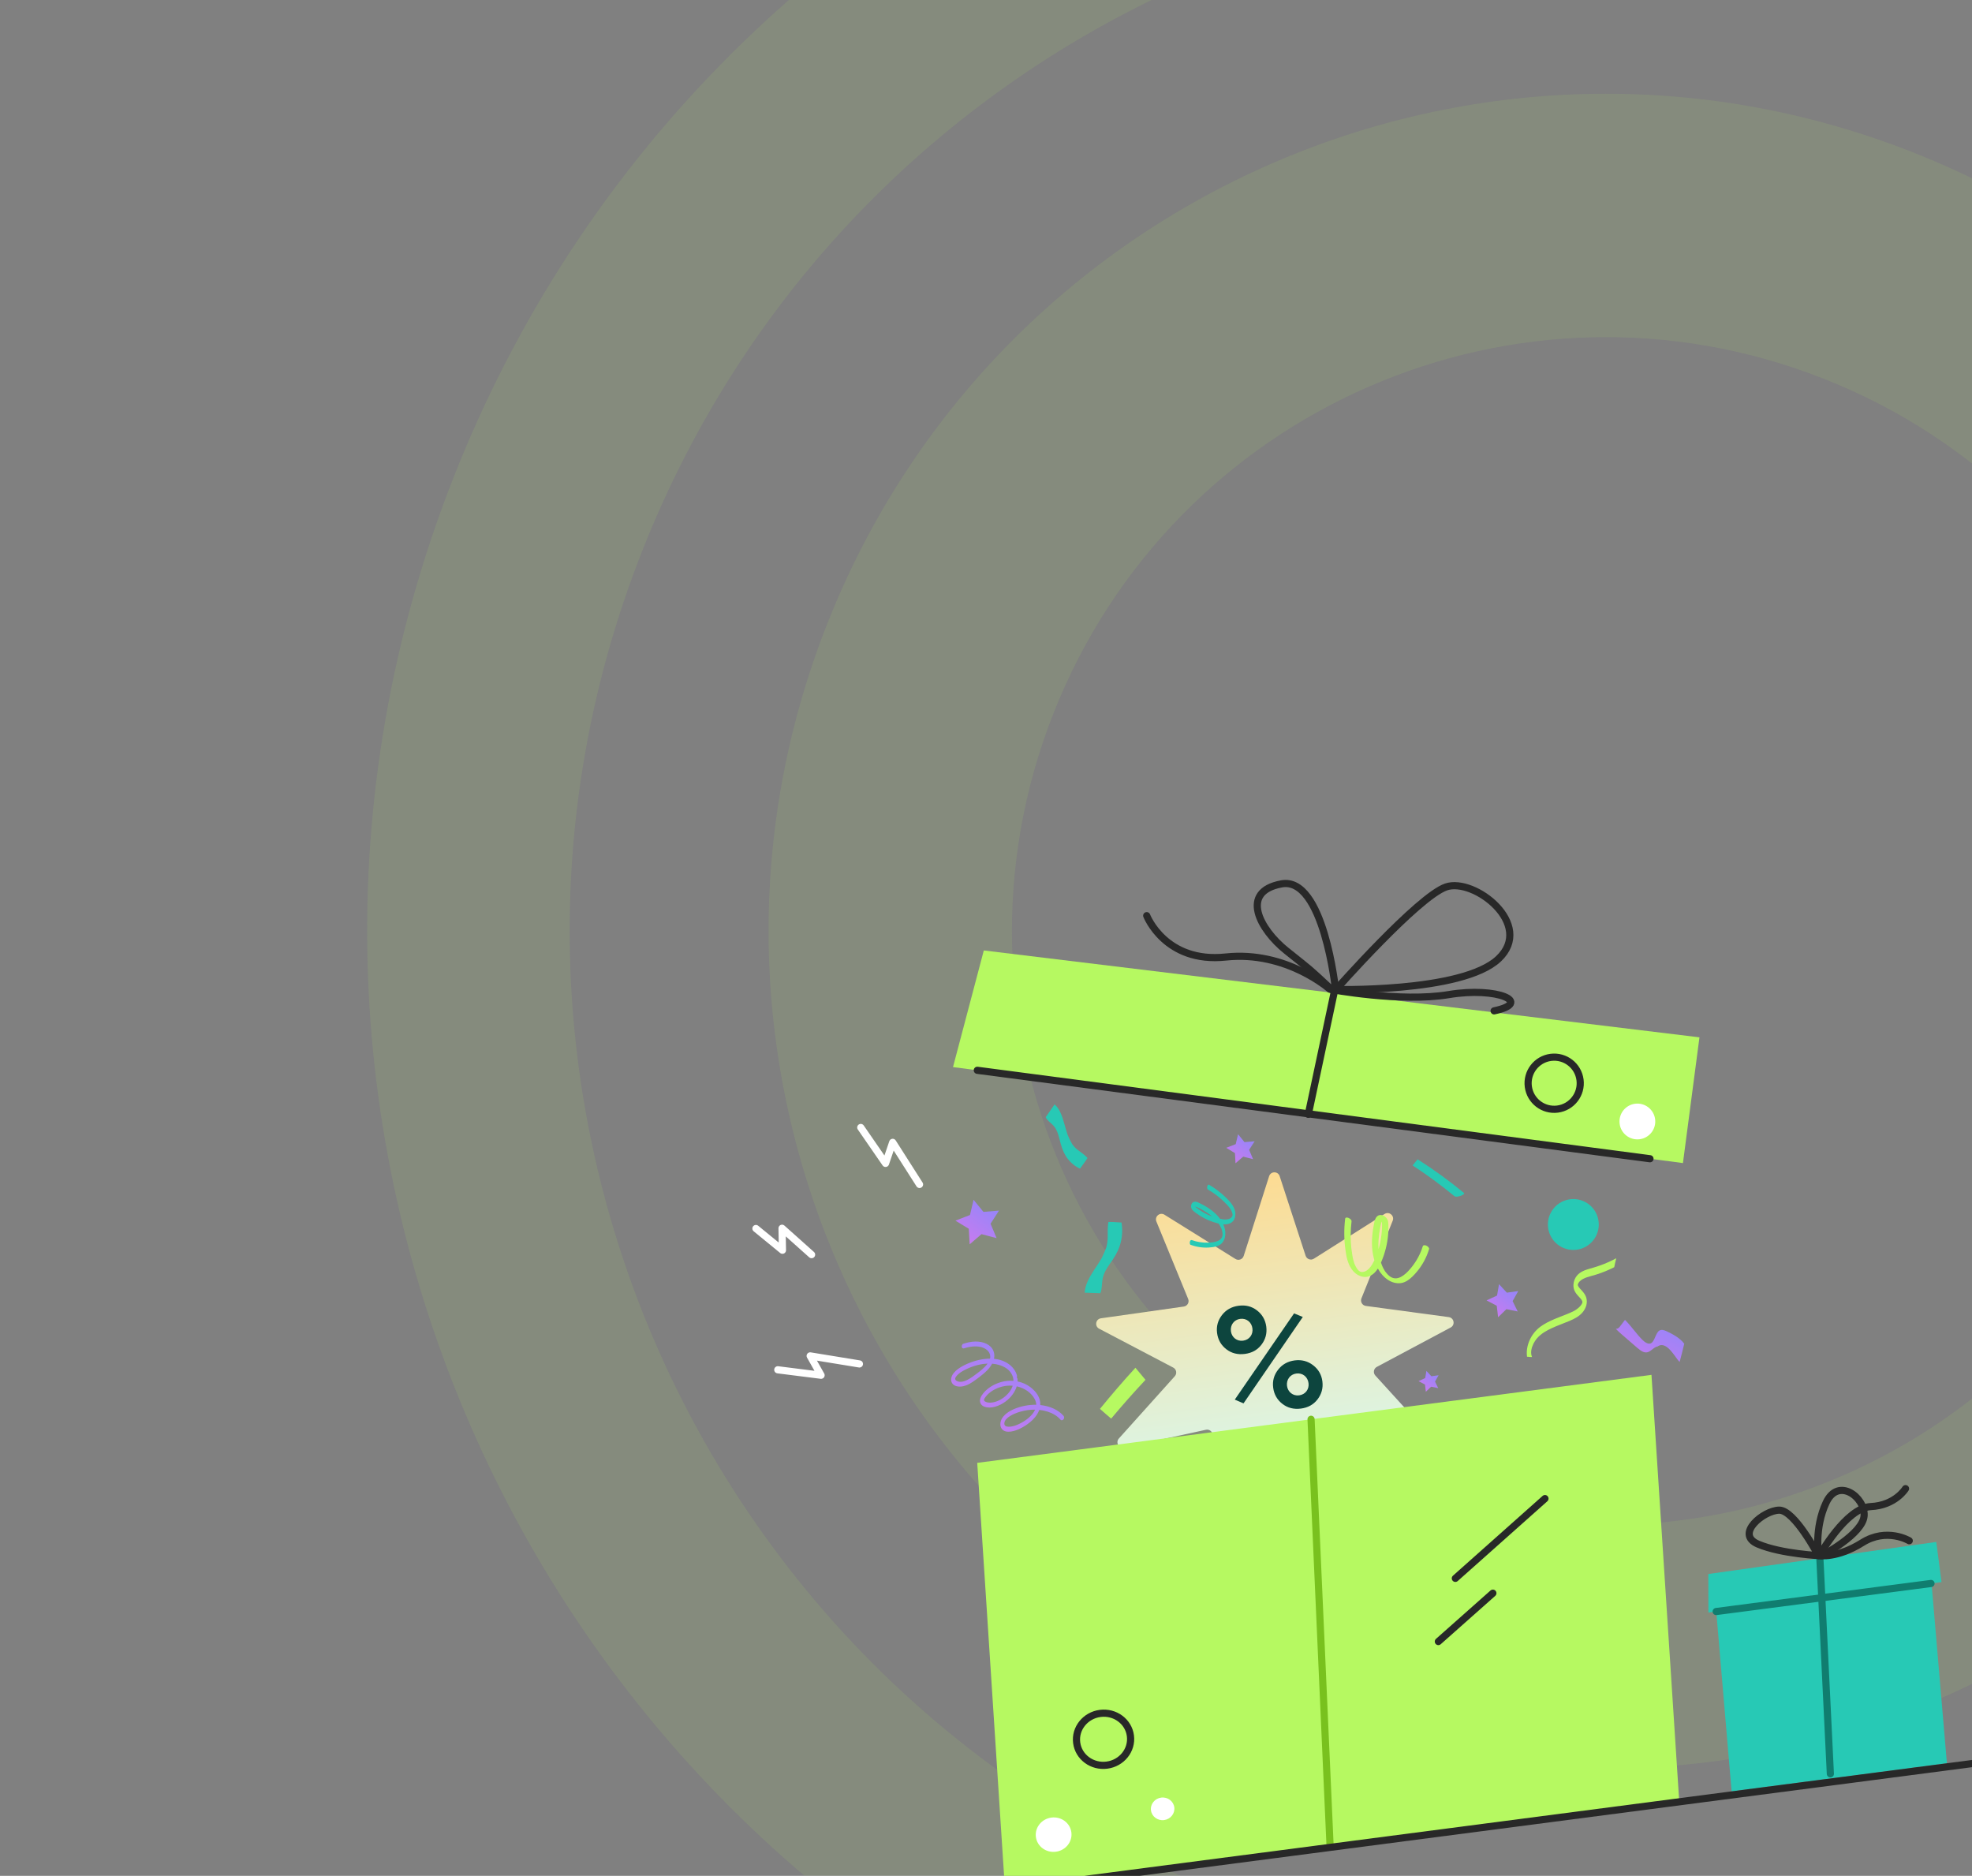<svg width="225" height="214" viewBox="0 0 225 214" fill="none" xmlns="http://www.w3.org/2000/svg">
<rect x="0" y="0" width="225" height="214" fill="#808080" stroke="none"/>
<g opacity="0.1">
<path d="M314.694 157.975C286.112 230.585 204.08 266.278 131.47 237.696C58.86 209.115 23.167 127.083 51.749 54.473C80.33 -18.138 162.362 -53.83 234.973 -25.249C307.583 3.333 343.275 85.365 314.694 157.975ZM73.241 62.933C49.332 123.673 79.19 192.295 139.93 216.204C200.67 240.113 269.292 210.255 293.201 149.515C317.11 88.775 287.253 20.153 226.512 -3.756C165.772 -27.665 97.15 2.192 73.241 62.933Z" fill="#B6F961"/>
<path d="M272.087 141.204C252.768 190.283 197.321 214.408 148.242 195.089C99.162 175.77 75.037 120.323 94.356 71.244C113.675 22.165 169.122 -1.961 218.202 17.358C267.281 36.677 291.406 92.125 272.087 141.204ZM120.184 81.41C106.479 116.225 123.593 155.558 158.408 169.262C193.223 182.966 232.556 165.852 246.26 131.037C259.964 96.222 242.85 56.89 208.035 43.186C173.22 29.482 133.888 46.595 120.184 81.41Z" fill="#B6F961"/>
</g>
<path d="M162.747 165.033L153.405 163.06C153.001 162.975 152.624 163.292 152.642 163.704L153.027 173.244C153.052 173.858 152.275 174.143 151.896 173.66L146.009 166.143C145.755 165.818 145.262 165.819 145.01 166.146L139.174 173.702C138.799 174.189 138.02 173.908 138.041 173.294L138.362 163.751C138.377 163.339 137.998 163.023 137.595 163.111L128.267 165.148C127.667 165.279 127.251 164.564 127.662 164.107L134.042 157.003C134.317 156.696 134.231 156.211 133.866 156.02L125.411 151.583C124.866 151.298 125.007 150.483 125.616 150.396L135.07 149.055C135.479 148.997 135.723 148.57 135.566 148.188L131.941 139.354C131.708 138.786 132.339 138.252 132.861 138.577L140.964 143.627C141.314 143.844 141.776 143.675 141.901 143.282L144.803 134.185C144.99 133.599 145.816 133.597 146.007 134.181L148.968 143.258C149.096 143.651 149.559 143.818 149.908 143.597L157.978 138.493C158.497 138.164 159.132 138.694 158.903 139.264L155.337 148.12C155.184 148.503 155.431 148.928 155.84 148.984L165.302 150.261C165.911 150.343 166.057 151.158 165.516 151.446L157.091 155.939C156.727 156.134 156.643 156.619 156.921 156.924L163.349 163.984C163.759 164.442 163.347 165.16 162.747 165.033Z" fill="url(#paint0_linear_435_71504)"/>
<path d="M143.927 153.409C143.465 154.01 142.846 154.353 142.04 154.459C141.233 154.564 140.53 154.393 139.928 153.931C139.327 153.468 138.967 152.851 138.866 152.079C138.766 151.306 138.957 150.635 139.42 150.033C139.882 149.432 140.516 149.069 141.322 148.964C142.129 148.858 142.815 149.031 143.417 149.494C144.018 149.957 144.377 150.573 144.478 151.346C144.579 152.119 144.39 152.807 143.927 153.409ZM140.886 159.672L147.651 149.833L148.647 150.244L141.884 160.101L140.886 159.672ZM142.899 151.552C142.807 150.849 142.238 150.364 141.5 150.461C140.797 150.552 140.353 151.169 140.444 151.873C140.534 152.56 141.121 153.042 141.825 152.95C142.563 152.854 142.989 152.239 142.899 151.552ZM146.329 160.166C145.727 159.704 145.368 159.087 145.267 158.314C145.166 157.542 145.357 156.871 145.82 156.269C146.282 155.667 146.916 155.305 147.723 155.199C148.513 155.096 149.217 155.283 149.819 155.747C150.421 156.21 150.778 156.809 150.879 157.582C150.979 158.355 150.79 159.043 150.328 159.644C149.865 160.246 149.229 160.591 148.44 160.694C147.632 160.799 146.93 160.629 146.329 160.166ZM149.299 157.788C149.208 157.085 148.638 156.6 147.9 156.696C147.197 156.788 146.753 157.405 146.845 158.108C146.934 158.796 147.521 159.278 148.225 159.186C148.963 159.088 149.389 158.475 149.299 157.788Z" fill="#0D453E"/>
<path d="M121.344 161.92C121.442 161.793 121.437 161.627 121.352 161.528C120.746 160.831 119.78 160.403 118.692 160.29C118.745 159.444 118.21 158.735 117.552 158.241C117.147 157.936 116.653 157.712 116.101 157.598C116.108 157.493 116.105 157.389 116.096 157.288C116.019 157.207 115.999 157.082 116.044 156.967C115.785 155.907 114.731 155.138 113.411 155.015C113.477 154.712 113.464 154.409 113.348 154.12C113.06 153.399 112.226 153.031 111.283 153.047C110.825 153.053 110.363 153.153 109.907 153.303C109.75 153.354 109.716 153.574 109.738 153.67C109.764 153.789 109.86 153.869 110.02 153.817C110.788 153.567 111.666 153.5 112.289 153.802C112.774 154.038 113.08 154.482 112.963 154.998C112.134 155.002 111.268 155.202 110.457 155.546C109.681 155.875 108.735 156.412 108.549 157.163C108.454 157.541 108.6 157.914 108.964 158.079C109.334 158.247 109.805 158.212 110.249 158.042C110.768 157.845 111.224 157.488 111.655 157.164C112.007 156.901 112.349 156.625 112.647 156.317C112.876 156.08 113.063 155.83 113.202 155.573C114.331 155.662 115.309 156.184 115.576 157.118C115.615 157.253 115.634 157.392 115.636 157.533C115.505 157.522 115.372 157.516 115.237 157.517C114.356 157.529 113.391 157.879 112.683 158.456C112.323 158.749 111.99 159.13 111.86 159.515C111.718 159.933 111.893 160.318 112.307 160.476C113.053 160.76 114.028 160.408 114.726 159.894C115.352 159.434 115.815 158.794 116.007 158.159C116.918 158.356 117.669 158.897 118.041 159.583C118.152 159.788 118.232 160.018 118.235 160.262C117.83 160.253 117.415 160.286 116.997 160.364C116.11 160.53 115.043 160.907 114.469 161.608C113.912 162.289 114.037 163.317 115.03 163.335C115.84 163.35 116.764 162.838 117.407 162.343C117.954 161.923 118.38 161.401 118.579 160.848C119.235 160.915 119.844 161.104 120.345 161.409C120.606 161.568 120.828 161.758 121.018 161.977C121.094 162.066 121.257 162.033 121.344 161.92ZM111.408 156.738C110.816 157.18 109.874 157.906 109.172 157.545C109.069 157.492 108.991 157.416 108.981 157.305C108.981 157.303 108.986 157.247 108.994 157.222C109.012 157.164 109.047 157.106 109.085 157.051C109.259 156.799 109.546 156.584 109.832 156.421C110.559 156.004 111.379 155.718 112.187 155.604C112.352 155.581 112.517 155.567 112.681 155.561C112.362 156.007 111.867 156.394 111.408 156.738ZM115.204 158.751C114.824 159.268 114.228 159.729 113.554 159.926C113.199 160.03 112.81 160.066 112.51 159.944C112.409 159.903 112.284 159.834 112.271 159.728C112.257 159.611 112.38 159.456 112.459 159.351C112.892 158.775 113.637 158.359 114.372 158.179C114.775 158.081 115.17 158.055 115.547 158.087C115.475 158.31 115.362 158.533 115.204 158.751ZM117.805 161.302C117.373 161.838 116.716 162.27 116.044 162.555C115.553 162.763 114.5 162.99 114.598 162.323C114.693 161.681 115.727 161.256 116.361 161.065C116.941 160.89 117.533 160.81 118.102 160.818C118.028 160.986 117.929 161.147 117.805 161.302Z" fill="url(#paint1_linear_435_71504)"/>
<path d="M129.549 156.039C128.156 157.563 126.806 159.127 125.503 160.729C125.923 161.107 126.349 161.477 126.782 161.839C128.046 160.328 129.352 158.853 130.699 157.415C130.316 156.958 129.933 156.498 129.549 156.039Z" fill="#B6F961"/>
<path d="M161.174 132.956C162.822 134.029 164.41 135.196 165.929 136.449C166.104 136.594 166.484 136.483 166.672 136.42C166.752 136.393 167.185 136.218 167.017 136.08C165.34 134.696 163.578 133.42 161.744 132.257C161.554 132.491 161.365 132.724 161.174 132.956Z" fill="#27C9B5"/>
<path d="M174.784 154.772C174.765 154.715 174.748 154.657 174.733 154.598C174.73 154.582 174.714 154.485 174.718 154.528C174.716 154.511 174.713 154.49 174.713 154.483C174.709 154.448 174.705 154.413 174.703 154.377C174.702 154.357 174.701 154.248 174.7 154.314C174.698 154.381 174.701 154.271 174.702 154.25C174.702 154.219 174.704 154.189 174.706 154.158C174.708 154.129 174.712 154.1 174.714 154.073C174.717 154.057 174.718 154.042 174.72 154.028C174.731 153.96 174.745 153.894 174.762 153.827C174.77 153.792 174.776 153.752 174.79 153.72C174.757 153.796 174.79 153.721 174.802 153.686C174.846 153.555 174.9 153.426 174.96 153.3C174.967 153.286 174.985 153.249 174.992 153.238C175.007 153.209 175.023 153.181 175.04 153.153C175.078 153.087 175.119 153.021 175.161 152.958C175.201 152.899 175.243 152.842 175.285 152.784C175.298 152.767 175.312 152.75 175.325 152.733C175.325 152.733 175.333 152.723 175.339 152.716C175.345 152.709 175.353 152.699 175.353 152.699C175.368 152.683 175.382 152.666 175.396 152.65C175.846 152.143 176.446 151.801 177.054 151.519C177.723 151.21 178.424 150.973 179.101 150.684C179.632 150.458 180.163 150.185 180.547 149.742C180.962 149.263 181.186 148.602 180.97 147.98C180.855 147.651 180.64 147.399 180.406 147.149C180.306 147.043 180.209 146.935 180.124 146.816C180.121 146.81 180.097 146.776 180.093 146.767C180.074 146.734 180.06 146.698 180.043 146.665C180.039 146.655 180.036 146.644 180.033 146.634C180.033 146.632 180.03 146.622 180.026 146.612C180.025 146.604 180.024 146.596 180.023 146.588C180.023 146.587 180.023 146.585 180.023 146.584C180.027 146.56 180.027 146.551 180.027 146.55C180.028 146.537 180.031 146.527 180.03 146.52C180.039 146.492 180.054 146.463 180.065 146.435C180.067 146.429 180.069 146.424 180.07 146.421C180.072 146.418 180.073 146.415 180.075 146.41C180.094 146.379 180.113 146.347 180.134 146.317C180.152 146.291 180.17 146.266 180.189 146.241C180.205 146.223 180.222 146.204 180.239 146.187C180.469 145.947 180.774 145.814 181.084 145.71C181.439 145.592 181.804 145.508 182.161 145.395C182.522 145.28 182.879 145.149 183.23 145.004C183.552 144.871 183.869 144.725 184.18 144.566C184.246 144.222 184.324 143.883 184.411 143.544C184.124 143.699 183.831 143.845 183.534 143.979C182.821 144.3 182.087 144.54 181.335 144.751C180.954 144.858 180.586 144.986 180.26 145.216C179.988 145.406 179.774 145.686 179.649 145.993C179.498 146.366 179.479 146.797 179.619 147.175C179.739 147.498 179.972 147.743 180.202 147.991C180.251 148.044 180.3 148.098 180.347 148.154C180.372 148.184 180.396 148.215 180.419 148.246C180.428 148.259 180.439 148.273 180.447 148.286C180.45 148.29 180.453 148.294 180.456 148.299C180.456 148.301 180.459 148.304 180.462 148.311C180.481 148.344 180.498 148.378 180.516 148.412C180.52 148.421 180.523 148.426 180.525 148.43C180.525 148.432 180.526 148.434 180.527 148.439C180.532 148.459 180.537 148.48 180.542 148.5C180.543 148.514 180.547 148.536 180.548 148.546C180.548 148.549 180.548 148.552 180.547 148.555C180.543 148.577 180.54 148.602 180.537 148.62C180.536 148.621 180.536 148.622 180.536 148.623C180.535 148.625 180.535 148.625 180.535 148.626C180.524 148.653 180.513 148.682 180.502 148.71C180.501 148.713 180.499 148.719 180.496 148.724C180.495 148.725 180.494 148.727 180.493 148.729C180.462 148.783 180.43 148.837 180.393 148.888C180.386 148.897 180.364 148.927 180.354 148.941C180.344 148.953 180.313 148.989 180.308 148.996C180.264 149.045 180.216 149.092 180.168 149.139C180.068 149.232 179.962 149.317 179.85 149.395C179.843 149.4 179.812 149.421 179.807 149.426C179.781 149.442 179.755 149.46 179.728 149.475C179.666 149.512 179.604 149.549 179.54 149.582C179.4 149.655 179.254 149.72 179.11 149.783C178.408 150.087 177.681 150.33 176.986 150.65C176.342 150.946 175.688 151.316 175.209 151.847C174.762 152.342 174.44 152.944 174.288 153.595C174.199 153.978 174.173 154.391 174.233 154.788C174.254 154.786 174.276 154.786 174.297 154.784C174.363 154.78 174.42 154.788 174.472 154.806C174.581 154.807 174.69 154.81 174.799 154.813C174.793 154.799 174.786 154.779 174.784 154.772ZM155.262 145.095C155.23 145.073 155.22 145.074 155.231 145.082C155.241 145.086 155.249 145.089 155.257 145.094C155.259 145.094 155.26 145.094 155.262 145.095Z" fill="#B6F961"/>
<path d="M162.97 142.274C162.906 142.199 162.808 142.129 162.715 142.095C162.569 142.043 162.383 142.02 162.329 142.195C162.067 143.049 161.629 143.856 161.071 144.554C160.793 144.902 160.483 145.241 160.12 145.501C159.941 145.631 159.752 145.736 159.541 145.792C159.487 145.806 159.432 145.818 159.377 145.827C159.368 145.828 159.332 145.831 159.332 145.831C159.319 145.832 159.307 145.833 159.294 145.834C159.248 145.835 159.2 145.834 159.153 145.832C159.145 145.832 159.104 145.827 159.098 145.827C159.081 145.824 159.065 145.822 159.049 145.818C159.017 145.811 158.98 145.807 158.946 145.797C158.94 145.794 158.933 145.79 158.927 145.789C158.901 145.778 158.874 145.77 158.848 145.759C158.831 145.752 158.813 145.745 158.796 145.738C158.787 145.734 158.779 145.731 158.77 145.726C158.73 145.706 158.736 145.71 158.79 145.736C158.751 145.734 158.686 145.679 158.654 145.659C158.633 145.646 158.614 145.632 158.593 145.619C158.529 145.578 158.602 145.629 158.61 145.631C158.569 145.616 158.528 145.57 158.495 145.542C158.457 145.51 158.42 145.479 158.384 145.446C158.374 145.437 158.332 145.395 158.342 145.404C158.33 145.392 158.319 145.38 158.306 145.367C158.238 145.294 158.174 145.219 158.113 145.14C158.1 145.124 158.089 145.108 158.077 145.091C158.073 145.086 158.07 145.082 158.068 145.079C158.065 145.075 158.063 145.071 158.059 145.067C158.028 145.021 157.998 144.976 157.969 144.929C157.86 144.754 157.755 144.541 157.685 144.368C157.642 144.26 157.602 144.15 157.566 144.039C157.581 144.004 157.597 143.969 157.612 143.933C157.822 143.443 157.991 142.934 158.121 142.417C158.248 141.915 158.333 141.401 158.378 140.885C158.401 140.615 158.413 140.344 158.413 140.073C158.413 139.831 158.421 139.573 158.371 139.335C158.307 139.035 158.093 138.787 157.808 138.672C157.532 138.562 157.257 138.6 157.062 138.828C156.911 139.006 156.85 139.239 156.803 139.462C156.744 139.737 156.694 140.013 156.653 140.29C156.496 141.355 156.474 142.464 156.741 143.515C156.763 143.601 156.787 143.687 156.813 143.772C156.741 143.925 156.663 144.075 156.578 144.219C156.472 144.396 156.348 144.576 156.206 144.72C156.14 144.788 156.067 144.85 155.991 144.906C155.951 144.935 155.91 144.961 155.867 144.986C155.846 144.998 155.824 145.01 155.803 145.02C155.804 145.02 155.753 145.043 155.754 145.043C155.673 145.076 155.582 145.101 155.494 145.11C155.487 145.11 155.461 145.111 155.453 145.112C155.432 145.112 155.412 145.112 155.39 145.112C155.373 145.112 155.352 145.108 155.335 145.108C155.327 145.107 155.319 145.106 155.312 145.104C155.296 145.102 155.28 145.098 155.266 145.095C155.265 145.095 155.265 145.094 155.263 145.094C155.266 145.096 155.269 145.097 155.271 145.099C155.269 145.097 155.264 145.095 155.26 145.092C155.247 145.088 155.237 145.084 155.233 145.08C155.216 145.074 155.199 145.07 155.183 145.065C155.187 145.068 155.192 145.07 155.197 145.074C155.191 145.069 155.183 145.066 155.177 145.062C155.176 145.062 155.176 145.061 155.174 145.061C155.165 145.058 155.156 145.052 155.15 145.048C155.149 145.047 155.148 145.047 155.148 145.046C155.132 145.037 155.117 145.027 155.102 145.018C155.073 144.995 155.045 144.973 155.017 144.949C155.009 144.941 154.959 144.886 155 144.934C155.043 144.984 154.991 144.924 154.985 144.917C154.957 144.888 154.93 144.856 154.904 144.826C154.893 144.813 154.883 144.8 154.873 144.787C154.866 144.779 154.841 144.743 154.833 144.731C154.742 144.595 154.663 144.452 154.597 144.303C154.597 144.305 154.587 144.281 154.58 144.266C154.575 144.251 154.564 144.226 154.564 144.228C154.548 144.186 154.532 144.145 154.517 144.102C154.486 144.014 154.458 143.925 154.433 143.835C154.378 143.637 154.338 143.433 154.304 143.23C154.123 142.199 154.069 141.147 154.137 140.103C154.154 139.846 154.178 139.589 154.208 139.334C154.243 139.037 153.52 138.701 153.478 139.043C153.34 140.193 153.349 141.354 153.499 142.502C153.614 143.381 153.787 144.33 154.399 145.015C154.723 145.376 155.155 145.632 155.643 145.674C156.126 145.716 156.553 145.492 156.879 145.15C157.005 145.018 157.114 144.874 157.212 144.722C157.494 145.241 157.879 145.697 158.385 146.025C158.816 146.305 159.329 146.449 159.84 146.379C160.346 146.311 160.783 145.992 161.141 145.646C161.854 144.953 162.425 144.116 162.806 143.197C162.902 142.963 162.985 142.724 163.06 142.482C163.079 142.422 163.006 142.315 162.97 142.274ZM157.484 140.003C157.525 139.793 157.552 139.588 157.646 139.405C157.655 139.386 157.665 139.368 157.675 139.352C157.676 139.377 157.677 139.403 157.678 139.429C157.687 139.67 157.686 139.913 157.677 140.154C157.657 140.637 157.601 141.118 157.511 141.592C157.452 141.903 157.376 142.212 157.285 142.517C157.263 142.176 157.265 141.834 157.287 141.493C157.319 140.993 157.388 140.495 157.484 140.003Z" fill="#B6F961"/>
<path d="M155.183 145.067C155.138 145.036 155.134 145.039 155.147 145.049C155.157 145.054 155.166 145.059 155.175 145.064C155.178 145.066 155.18 145.067 155.183 145.067Z" fill="#B6F961"/>
<path d="M140.605 138.738C140.606 138.709 140.612 138.705 140.612 138.715C140.609 138.722 140.608 138.729 140.607 138.735C140.605 138.735 140.605 138.737 140.605 138.738Z" fill="#27C9B5"/>
<path d="M135.834 142.007C136.001 142.067 136.171 142.123 136.343 142.167C137.021 142.344 137.732 142.378 138.424 142.27C138.77 142.216 139.133 142.106 139.387 141.85C139.643 141.592 139.778 141.244 139.804 140.884C139.835 140.46 139.742 140.051 139.57 139.672C139.696 139.681 139.824 139.682 139.951 139.667C140.281 139.629 140.588 139.484 140.77 139.195C140.953 138.903 140.993 138.552 140.927 138.217C140.802 137.583 140.343 137.084 139.897 136.647C139.316 136.077 138.668 135.577 137.964 135.168C137.754 135.046 137.636 135.596 137.818 135.701C137.975 135.793 138.13 135.888 138.28 135.987C138.896 136.391 139.463 136.868 139.966 137.406C140.065 137.512 140.163 137.62 140.251 137.736C140.291 137.788 140.328 137.841 140.365 137.896C140.383 137.922 140.399 137.949 140.415 137.975C140.415 137.974 140.424 137.991 140.43 138.001C140.436 138.01 140.444 138.026 140.444 138.026C140.5 138.127 140.546 138.231 140.584 138.339C140.587 138.35 140.596 138.378 140.598 138.386C140.601 138.397 140.604 138.409 140.606 138.42C140.614 138.448 140.618 138.476 140.623 138.505C140.624 138.512 140.636 138.567 140.627 138.521C140.617 138.476 140.627 138.529 140.628 138.537C140.63 138.563 140.629 138.588 140.63 138.613C140.629 138.625 140.628 138.638 140.627 138.651C140.627 138.653 140.627 138.653 140.626 138.654C140.626 138.659 140.626 138.666 140.623 138.673C140.623 138.673 140.623 138.674 140.622 138.674C140.622 138.68 140.62 138.686 140.619 138.691C140.62 138.686 140.62 138.683 140.62 138.679C140.617 138.69 140.613 138.702 140.608 138.714C140.608 138.719 140.606 138.725 140.604 138.733C140.603 138.737 140.602 138.739 140.603 138.743C140.602 138.741 140.603 138.738 140.603 138.737C140.603 138.738 140.603 138.738 140.602 138.739C140.598 138.749 140.593 138.759 140.588 138.769C140.586 138.775 140.584 138.779 140.581 138.785C140.573 138.795 140.566 138.806 140.56 138.818C140.55 138.83 140.543 138.841 140.534 138.853C140.529 138.857 140.518 138.872 140.515 138.875C140.472 138.921 140.421 138.961 140.367 138.994C140.367 138.992 140.332 139.012 140.333 139.011C140.318 139.019 140.302 139.026 140.286 139.032C140.255 139.046 140.222 139.057 140.19 139.067C140.126 139.087 140.06 139.102 139.994 139.111C139.854 139.129 139.699 139.122 139.556 139.107C139.439 139.094 139.321 139.074 139.205 139.049C139.168 138.998 139.131 138.948 139.091 138.9C138.615 138.305 137.983 137.847 137.318 137.483C137.144 137.388 136.968 137.301 136.79 137.217C136.645 137.149 136.488 137.083 136.325 137.094C136.115 137.107 135.976 137.245 135.921 137.447C135.865 137.655 135.913 137.881 136.056 138.043C136.168 138.173 136.316 138.278 136.453 138.38C136.605 138.494 136.762 138.603 136.923 138.704C137.232 138.898 137.557 139.068 137.892 139.21C138.237 139.356 138.595 139.477 138.958 139.566C138.985 139.572 139.01 139.579 139.037 139.585C139.084 139.652 139.129 139.721 139.171 139.791C139.239 139.903 139.312 140.053 139.365 140.188C139.379 140.224 139.392 140.26 139.404 140.297C139.406 140.3 139.406 140.304 139.408 140.307C139.408 140.311 139.41 140.314 139.411 140.319C139.415 140.332 139.419 140.346 139.422 140.359C139.44 140.428 139.456 140.496 139.467 140.565C139.469 140.577 139.472 140.588 139.473 140.6C139.472 140.591 139.477 140.632 139.478 140.64C139.482 140.675 139.484 140.709 139.486 140.744C139.488 140.774 139.496 140.817 139.488 140.846C139.489 140.84 139.492 140.779 139.488 140.832C139.487 140.849 139.485 140.865 139.484 140.882C139.482 140.909 139.486 140.969 139.47 140.991C139.479 140.95 139.479 140.944 139.473 140.975C139.471 140.981 139.47 140.989 139.468 140.995C139.465 141.008 139.462 141.02 139.459 141.033C139.455 141.053 139.448 141.071 139.443 141.09C139.442 141.093 139.441 141.099 139.44 141.103C139.431 141.125 139.418 141.149 139.409 141.169C139.403 141.181 139.397 141.191 139.393 141.201C139.39 141.205 139.377 141.23 139.372 141.234C139.354 141.261 139.335 141.289 139.314 141.315C139.309 141.321 139.302 141.328 139.297 141.335C139.297 141.335 139.28 141.353 139.276 141.357C139.247 141.385 139.218 141.411 139.187 141.435C139.066 141.53 138.926 141.591 138.778 141.637C138.477 141.73 138.156 141.76 137.842 141.768C137.214 141.785 136.576 141.69 135.985 141.475C135.863 141.431 135.797 141.546 135.765 141.65C135.746 141.716 135.743 141.801 135.757 141.868C135.761 141.904 135.79 141.99 135.834 142.007ZM137.722 138.345C137.923 138.477 138.116 138.622 138.298 138.778C138.089 138.699 137.883 138.612 137.683 138.513C137.378 138.364 137.084 138.19 136.805 137.997C136.665 137.9 136.53 137.798 136.398 137.692C136.384 137.681 136.37 137.668 136.356 137.657C136.37 137.659 136.383 137.661 136.398 137.663C136.541 137.688 136.668 137.76 136.803 137.826C137.119 137.979 137.429 138.15 137.722 138.345Z" fill="#27C9B5"/>
<path d="M140.62 138.678C140.621 138.642 140.626 138.641 140.625 138.653C140.624 138.66 140.623 138.666 140.622 138.673C140.622 138.675 140.621 138.677 140.62 138.678ZM127.96 139.47C127.635 139.456 127.309 139.432 126.983 139.409C126.812 139.408 126.642 139.405 126.471 139.402C126.409 139.705 126.392 140.017 126.388 140.329C126.38 140.335 126.381 140.344 126.388 140.353C126.385 140.631 126.392 140.91 126.386 141.186C126.378 141.582 126.322 141.96 126.219 142.329C126.101 142.647 125.968 142.958 125.823 143.264C125.774 143.367 125.724 143.469 125.674 143.572C125.16 144.464 124.497 145.271 124.081 146.219C123.913 146.6 123.797 147.004 123.768 147.417C123.756 147.431 123.749 147.445 123.747 147.461C123.747 147.465 123.747 147.467 123.746 147.471C124.344 147.5 124.943 147.52 125.542 147.534C125.654 147.288 125.692 147.007 125.715 146.74C125.749 146.353 125.761 145.967 125.877 145.593C126.093 144.89 126.555 144.302 126.962 143.701C127.391 143.068 127.723 142.396 127.893 141.647C128.058 140.935 128.081 140.19 127.96 139.47ZM123.225 133.322C123.412 133.057 123.604 132.796 123.797 132.535C123.89 132.393 123.985 132.251 124.079 132.111C123.916 131.914 123.724 131.751 123.523 131.6C123.524 131.589 123.518 131.586 123.507 131.588C123.328 131.452 123.144 131.326 122.968 131.189C122.715 130.992 122.501 130.765 122.319 130.504C122.177 130.254 122.047 129.994 121.928 129.727C121.888 129.637 121.849 129.546 121.81 129.455C121.511 128.6 121.349 127.66 120.962 126.861C120.806 126.539 120.607 126.249 120.355 126.027C120.353 126.011 120.348 125.999 120.338 125.989C120.336 125.987 120.334 125.986 120.331 125.984C119.986 126.47 119.647 126.961 119.312 127.454C119.41 127.665 119.572 127.831 119.732 127.978C119.965 128.191 120.208 128.386 120.387 128.661C120.724 129.177 120.855 129.843 121.022 130.47C121.199 131.13 121.454 131.729 121.846 132.229C122.223 132.706 122.693 133.08 123.225 133.322Z" fill="#27C9B5"/>
<path d="M180.361 142.471C181.894 142.003 182.758 140.381 182.29 138.848C181.823 137.315 180.2 136.451 178.667 136.919C177.134 137.386 176.27 139.009 176.738 140.542C177.205 142.075 178.828 142.939 180.361 142.471Z" fill="#27C9B5"/>
<path d="M164.14 156.89L163.732 157.616L164.098 158.362L163.283 158.199L162.685 158.778L162.589 157.952L161.853 157.562L162.609 157.215L162.752 156.395L163.316 157.008L164.14 156.89Z" fill="url(#paint2_linear_435_71504)"/>
<path d="M173.232 147.285L172.586 148.434L173.167 149.617L171.875 149.357L170.929 150.275L170.776 148.967L169.612 148.35L170.808 147.801L171.035 146.502L171.928 147.472L173.232 147.285Z" fill="url(#paint3_linear_435_71504)"/>
<path d="M190.165 151.877C189.864 151.733 189.555 151.654 189.321 151.802C188.887 152.076 188.805 153.072 188.337 153.258C188.066 153.365 187.713 153.171 187.394 152.856C186.748 152.215 186.158 151.344 185.52 150.692C185.482 150.654 185.445 150.615 185.408 150.577C185.199 150.849 184.989 151.123 184.78 151.395C184.66 151.55 184.505 151.606 184.355 151.596C184.613 151.864 184.877 152.096 185.141 152.324C185.694 152.803 186.247 153.28 186.8 153.758C187.291 154.182 187.674 154.404 188.086 154.23C188.451 154.077 188.739 153.669 189.132 153.608C189.41 153.407 189.747 153.376 190.164 153.659C190.479 153.873 190.778 154.253 191.061 154.63C191.242 154.872 191.44 155.192 191.644 155.374C191.829 154.692 192 153.989 192.169 153.294C191.642 152.591 190.727 152.143 190.165 151.877Z" fill="url(#paint4_linear_435_71504)"/>
<path d="M113.709 141.249L111.986 140.796L110.636 141.957L110.536 140.18L109.013 139.256L110.673 138.61L111.081 136.876L112.208 138.255L113.984 138.108L113.02 139.606L113.709 141.249Z" fill="url(#paint5_linear_435_71504)"/>
<path d="M142.972 132.246L141.849 131.952L140.969 132.709L140.904 131.549L139.911 130.947L140.992 130.526L141.259 129.396L141.994 130.295L143.151 130.199L142.523 131.176L142.972 132.246Z" fill="url(#paint6_linear_435_71504)"/>
<path d="M98.211 128.626L101.038 132.724L101.854 130.324L104.916 135.125" stroke="white" stroke-width="0.817" stroke-miterlimit="10" stroke-linecap="round" stroke-linejoin="round"/>
<path d="M88.743 156.27L93.683 156.893L92.438 154.685L98.058 155.603" stroke="white" stroke-width="0.817" stroke-miterlimit="10" stroke-linecap="round" stroke-linejoin="round"/>
<path d="M86.25 140.153L89.276 142.63L89.23 140.124L92.6 143.134" stroke="white" stroke-width="0.817" stroke-miterlimit="10" stroke-linecap="round" stroke-linejoin="round"/>
<path d="M191.587 205.379L114.657 215.421L111.499 166.888L188.429 156.847L191.587 205.379Z" fill="#B6F961"/>
<path d="M151.758 210.579L149.588 161.917" stroke="#79C11E" stroke-width="0.817" stroke-miterlimit="10" stroke-linecap="round" stroke-linejoin="round"/>
<path d="M126.297 201.372C127.99 201.151 129.19 199.651 128.977 198.022C128.765 196.393 127.22 195.251 125.527 195.472C123.833 195.693 122.633 197.193 122.846 198.822C123.059 200.451 124.604 201.593 126.297 201.372Z" stroke="#282828" stroke-width="0.817" stroke-miterlimit="10" stroke-linecap="round" stroke-linejoin="round"/>
<path d="M120.471 211.251C121.589 211.105 122.381 210.115 122.241 209.039C122.1 207.963 121.08 207.209 119.962 207.355C118.844 207.501 118.051 208.491 118.192 209.567C118.332 210.643 119.352 211.397 120.471 211.251Z" fill="white"/>
<path d="M132.821 207.639C133.556 207.543 134.076 206.892 133.984 206.184C133.892 205.477 133.221 204.981 132.487 205.077C131.752 205.173 131.231 205.824 131.323 206.532C131.416 207.239 132.086 207.735 132.821 207.639Z" fill="white"/>
<path d="M112.25 108.431L108.735 121.737L112.022 122.169L192.019 132.687L193.904 118.343L112.25 108.431Z" fill="#B6F961"/>
<path d="M111.508 122.103L188.257 132.193" stroke="#282828" stroke-width="0.817" stroke-miterlimit="10" stroke-linecap="round" stroke-linejoin="round"/>
<path d="M151.922 112.883C151.922 112.883 166.809 113.311 170.974 109.387C175.137 105.463 168.196 100.079 164.991 101.187C161.786 102.295 152.385 112.944 152.385 112.944C152.385 112.944 151.035 99.94 146.211 100.836C141.386 101.731 143.761 106.044 146.742 108.436C149.705 110.816 149.084 110.234 151.922 112.883Z" stroke="#282828" stroke-width="0.817" stroke-miterlimit="10" stroke-linecap="round" stroke-linejoin="round"/>
<path d="M130.836 104.462C130.836 104.462 132.943 109.917 139.865 109.179C146.787 108.442 151.737 112.858 151.737 112.858C151.737 112.858 159.773 114.386 165.307 113.466C170.84 112.546 174.953 114.381 170.475 115.322" stroke="#282828" stroke-width="0.817" stroke-miterlimit="10" stroke-linecap="round" stroke-linejoin="round"/>
<path d="M177.712 126.528C179.341 126.315 180.49 124.822 180.277 123.193C180.065 121.563 178.571 120.415 176.942 120.628C175.313 120.84 174.165 122.333 174.377 123.963C174.59 125.592 176.083 126.74 177.712 126.528Z" stroke="#282828" stroke-width="0.817" stroke-miterlimit="10" stroke-linecap="round" stroke-linejoin="round"/>
<path d="M187.084 129.967C188.202 129.821 188.99 128.797 188.844 127.679C188.699 126.561 187.674 125.772 186.556 125.918C185.438 126.064 184.65 127.089 184.796 128.207C184.941 129.325 185.966 130.113 187.084 129.967Z" fill="white"/>
<path d="M149.274 127.126L152.212 113.283" stroke="#282828" stroke-width="0.817" stroke-miterlimit="10" stroke-linecap="round" stroke-linejoin="round"/>
<path d="M222.137 201.157L197.572 204.363L195.653 181.894L220.218 178.688L222.137 201.157Z" fill="#27C9B5"/>
<path d="M194.916 179.568L194.926 183.962L195.975 183.825L221.522 180.491L220.924 175.909L194.916 179.568Z" fill="#27C9B5"/>
<path d="M195.812 183.847L220.322 180.648" stroke="#107D6F" stroke-width="0.817" stroke-miterlimit="10" stroke-linecap="round" stroke-linejoin="round"/>
<path d="M208.839 202.363L207.643 177.777" stroke="#107D6F" stroke-width="0.817" stroke-miterlimit="10" stroke-linecap="round" stroke-linejoin="round"/>
<path d="M207.834 177.489C207.834 177.489 212.594 174.995 212.692 172.894C212.789 170.793 209.734 168.488 208.361 171.417C206.988 174.347 207.483 177.492 207.483 177.492C207.483 177.492 204.752 172.267 203.002 172.283C201.252 172.3 197.893 175.014 200.587 176.156C203.282 177.299 207.834 177.489 207.834 177.489Z" stroke="#282828" stroke-width="0.817" stroke-miterlimit="10" stroke-linecap="round" stroke-linejoin="round"/>
<path d="M217.84 175.774C217.84 175.774 215.284 174.225 212.458 176.006C209.631 177.787 207.589 177.465 207.589 177.465C207.589 177.465 210.641 172.007 213.448 171.876C216.255 171.745 217.416 169.829 217.416 169.829" stroke="#282828" stroke-width="0.817" stroke-miterlimit="10" stroke-linecap="round" stroke-linejoin="round"/>
<path d="M176.276 170.964L166.051 180.064" stroke="#282828" stroke-width="0.817" stroke-miterlimit="10" stroke-linecap="round" stroke-linejoin="round"/>
<path d="M170.333 181.755L164.112 187.273" stroke="#282828" stroke-width="0.817" stroke-miterlimit="10" stroke-linecap="round" stroke-linejoin="round"/>
<path d="M101.492 217.316L234.415 199.966" stroke="#282828" stroke-width="0.817" stroke-miterlimit="10" stroke-linecap="round" stroke-linejoin="round"/>
<defs>
<linearGradient id="paint0_linear_435_71504" x1="168.585" y1="171.795" x2="163.312" y2="131.401" gradientUnits="userSpaceOnUse">
<stop stop-color="#D1FDFF"/>
<stop offset="1" stop-color="#FDDB92"/>
</linearGradient>
<linearGradient id="paint1_linear_435_71504" x1="109.389" y1="164.093" x2="118.37" y2="150.685" gradientUnits="userSpaceOnUse">
<stop stop-color="#D079EE"/>
<stop offset="1" stop-color="#8A88FB"/>
</linearGradient>
<linearGradient id="paint2_linear_435_71504" x1="162.023" y1="158.865" x2="164.053" y2="156.226" gradientUnits="userSpaceOnUse">
<stop stop-color="#D079EE"/>
<stop offset="1" stop-color="#8A88FB"/>
</linearGradient>
<linearGradient id="paint3_linear_435_71504" x1="169.881" y1="150.412" x2="173.095" y2="146.233" gradientUnits="userSpaceOnUse">
<stop stop-color="#D079EE"/>
<stop offset="1" stop-color="#8A88FB"/>
</linearGradient>
<linearGradient id="paint4_linear_435_71504" x1="184.962" y1="156.247" x2="189.305" y2="148.422" gradientUnits="userSpaceOnUse">
<stop stop-color="#D079EE"/>
<stop offset="1" stop-color="#8A88FB"/>
</linearGradient>
<linearGradient id="paint5_linear_435_71504" x1="109.387" y1="142.12" x2="113.667" y2="136.442" gradientUnits="userSpaceOnUse">
<stop stop-color="#D079EE"/>
<stop offset="1" stop-color="#8A88FB"/>
</linearGradient>
<linearGradient id="paint6_linear_435_71504" x1="140.155" y1="132.815" x2="142.947" y2="129.114" gradientUnits="userSpaceOnUse">
<stop stop-color="#D079EE"/>
<stop offset="1" stop-color="#8A88FB"/>
</linearGradient>
</defs>
</svg>
